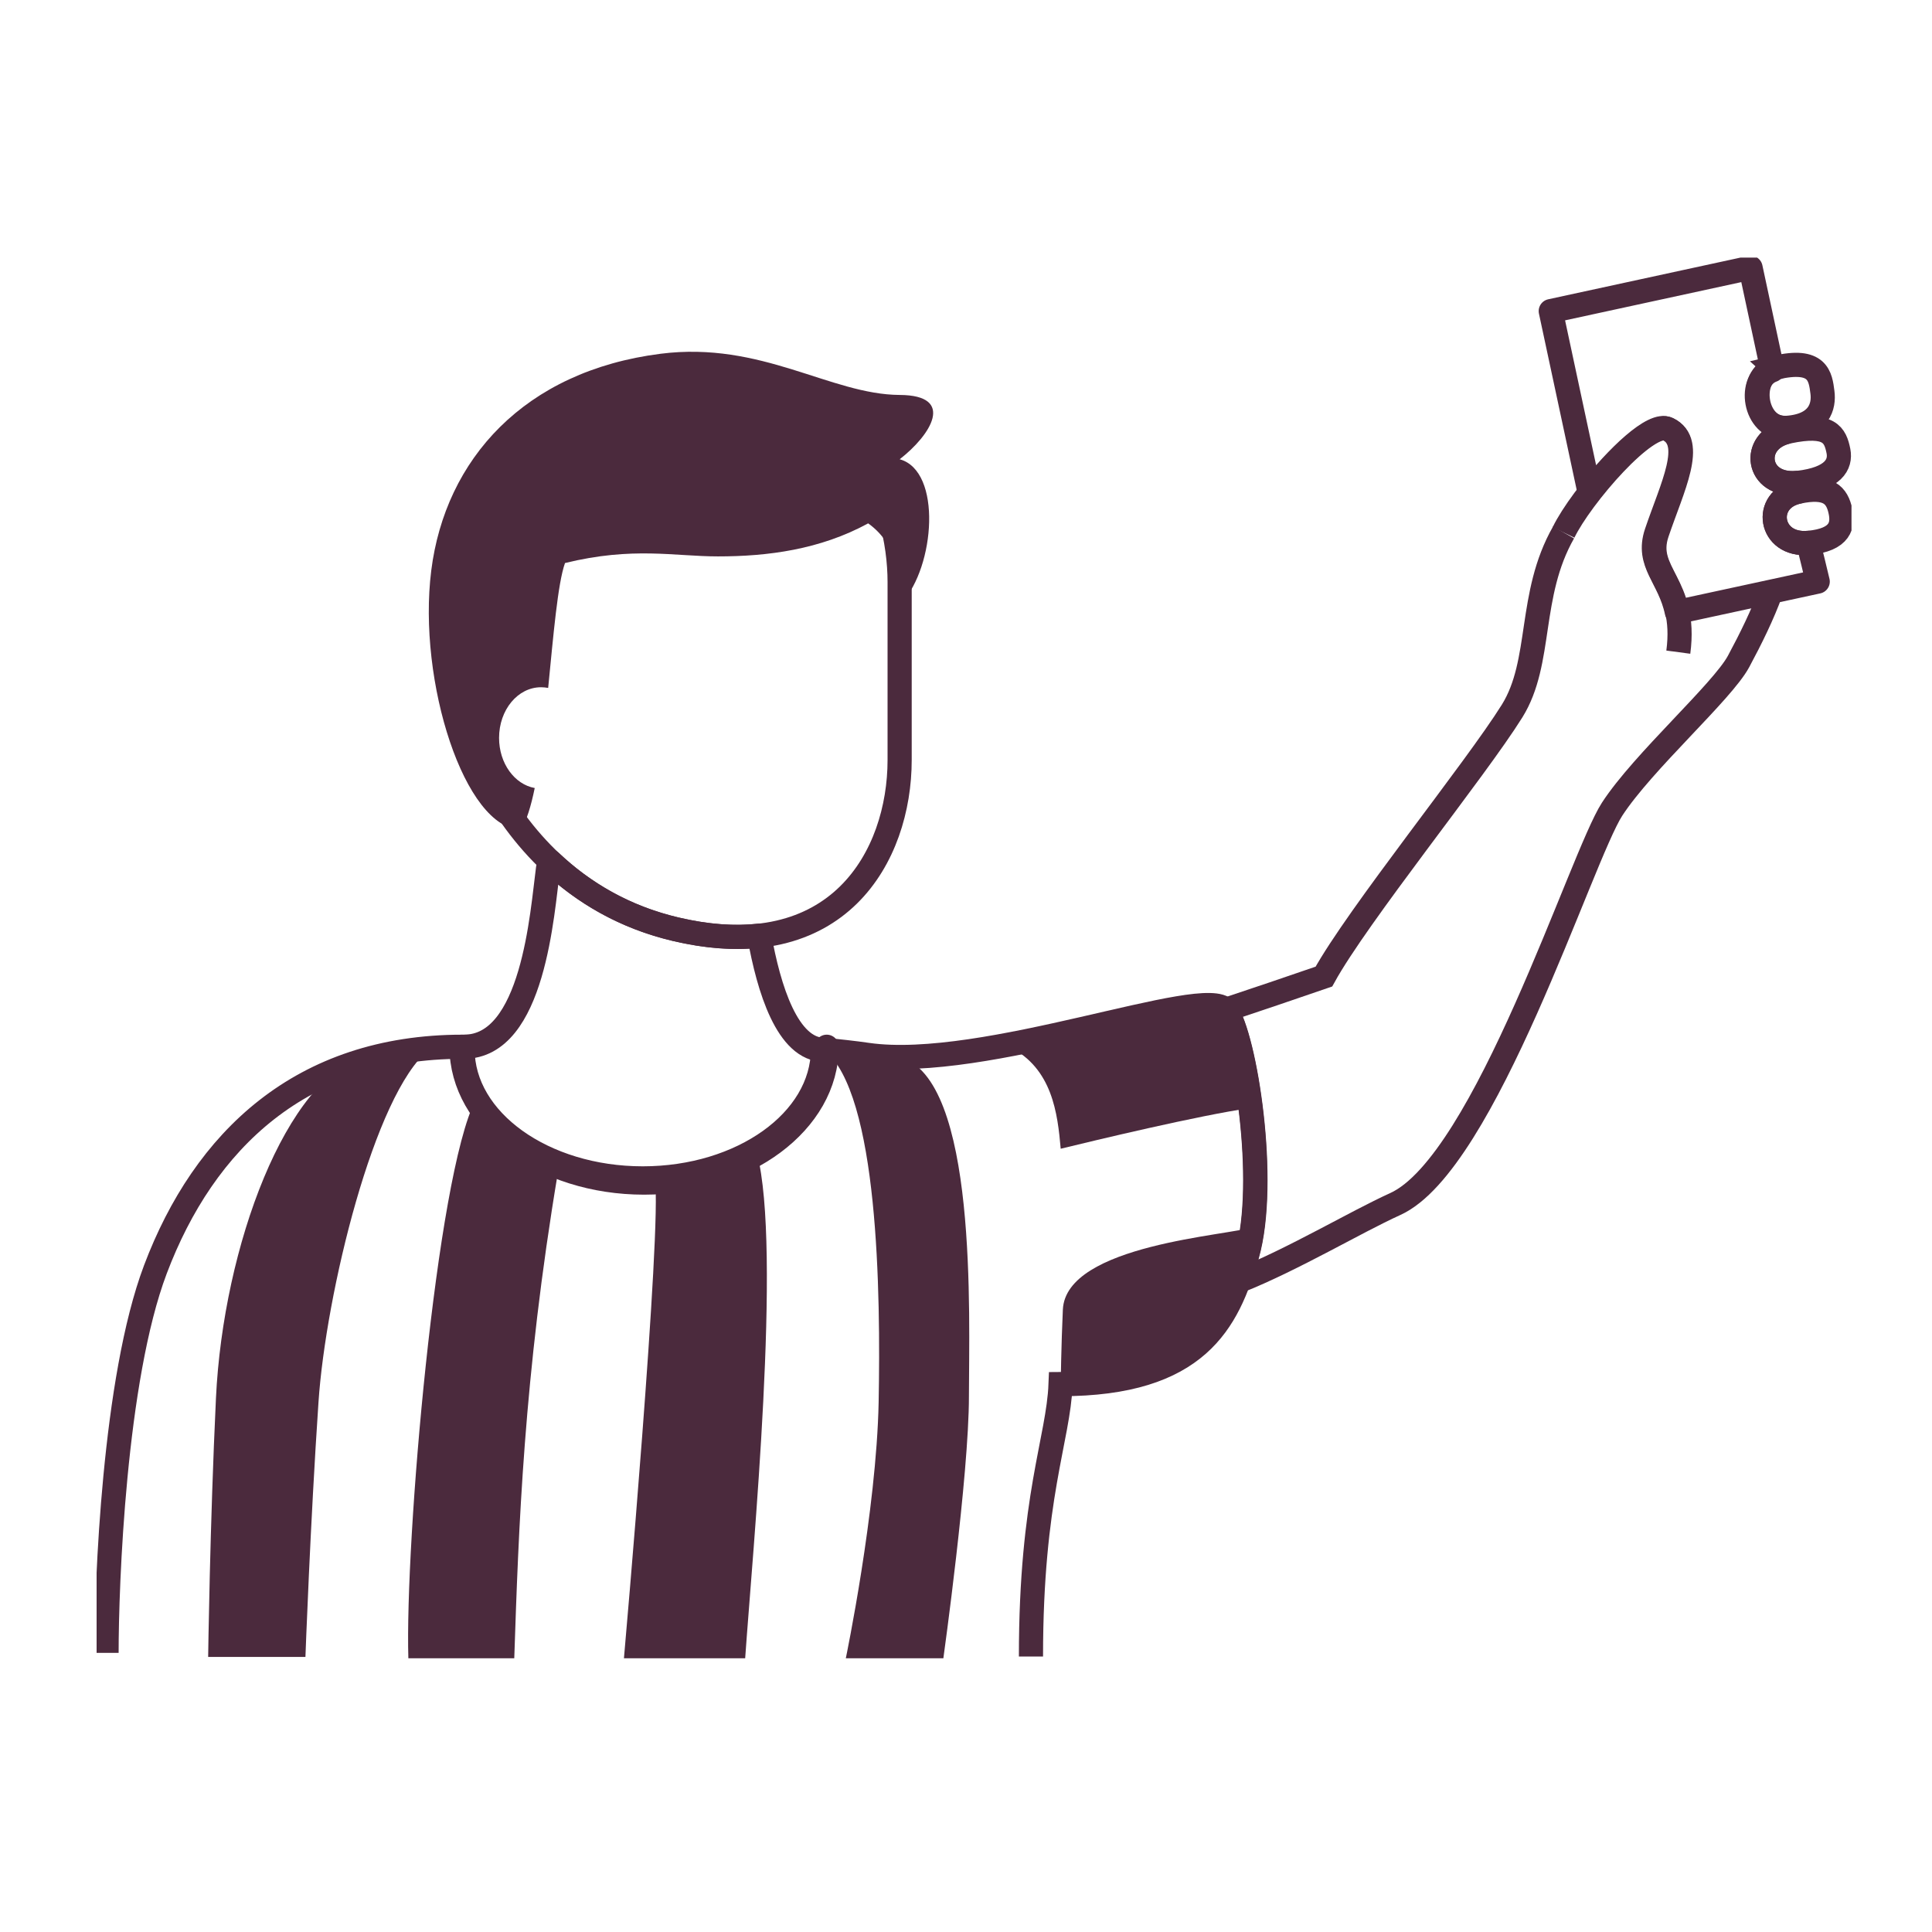 <?xml version="1.0" encoding="UTF-8"?> <svg xmlns="http://www.w3.org/2000/svg" width="120" height="120" viewBox="0 0 120 120" fill="none"><g clip-path="url(#clip0_1339_35918)"><path d="M64.035 102.891C64.035 92.972 65.74 89.404 65.874 85.972C74.357 85.972 76.27 82.11 77.449 77.937C78.744 73.377 77.324 64.384 76.128 62.735C74.933 61.094 61.135 66.554 53.889 65.52C53.02 65.393 52.084 65.292 51.114 65.2C51.089 69.617 46.091 73.192 39.923 73.192C33.755 73.192 28.732 69.6 28.732 65.175C28.732 65.124 28.732 65.065 28.732 65.015C18.712 65.015 12.677 70.837 9.652 78.846C7.078 85.66 6.618 98.432 6.618 102.663" stroke="#4B2A3D" stroke-width="1.5" stroke-miterlimit="10"></path><path fill-rule="evenodd" clip-rule="evenodd" d="M55.878 47.204C55.878 53.178 52.042 60.093 41.954 57.712C31.424 55.23 27.613 44.234 27.813 38.37C28.014 32.507 32.343 23.05 42.723 23.05C53.103 23.05 55.878 31.177 55.878 36.158V47.204Z" stroke="#4B2A3D" stroke-width="1.5" stroke-miterlimit="10"></path><path fill-rule="evenodd" clip-rule="evenodd" d="M47.153 58.116C45.64 58.284 43.919 58.175 41.955 57.712C38.787 56.963 36.221 55.441 34.199 53.523C34.115 53.649 34.057 53.792 34.04 53.935C33.672 56.686 33.137 65.015 28.817 65.015H28.666C28.666 69.676 33.739 73.453 40.007 73.453C46.276 73.453 51.349 69.676 51.349 65.015L51.198 65.208C48.908 65.208 47.746 61.406 47.161 58.116H47.153Z" stroke="#4B2A3D" stroke-width="1.5" stroke-linejoin="round"></path><path fill-rule="evenodd" clip-rule="evenodd" d="M111.682 30.546C109.45 31.026 109.893 33.937 112.317 33.718C114.365 33.533 114.49 32.574 114.315 31.758C114.106 30.757 113.562 30.142 111.682 30.546Z" stroke="#4B2A3D" stroke-width="1.5" stroke-miterlimit="10"></path><path fill-rule="evenodd" clip-rule="evenodd" d="M55.879 28.527C57.809 27.03 59.389 24.548 55.879 24.531C51.583 24.506 47.304 21.174 41.027 21.973C32.561 23.05 27.655 28.535 26.786 35.434C25.917 42.333 28.884 51.52 32.36 51.52C32.703 50.99 32.979 50.081 33.213 48.946C31.959 48.719 30.998 47.414 30.998 45.833C30.998 44.091 32.16 42.686 33.606 42.686C33.756 42.686 33.906 42.703 34.048 42.728C34.374 39.439 34.642 36.242 35.093 34.971C39.322 33.937 41.888 34.559 44.596 34.559C47.68 34.559 50.931 34.139 53.923 32.507C55.887 33.911 55.879 36.158 56.012 37.428C58.068 35.199 58.528 29.267 55.887 28.527H55.879Z" fill="#4B2A3D"></path><path d="M97.114 33.07C98.192 30.841 102.338 26.029 103.616 26.659C105.321 27.492 103.884 30.252 102.923 33.096C102.07 35.611 104.812 36.225 104.243 40.507" stroke="#4B2A3D" stroke-width="1.5" stroke-miterlimit="10"></path><path fill-rule="evenodd" clip-rule="evenodd" d="M111.089 26.802C108.665 27.307 109.066 30.285 111.674 29.991C113.88 29.739 114.348 28.847 114.19 28.022C113.989 27.013 113.63 26.272 111.089 26.802Z" stroke="#4B2A3D" stroke-width="1.5" stroke-miterlimit="10"></path><path fill-rule="evenodd" clip-rule="evenodd" d="M58.594 103C58.594 103 60.182 91.625 60.182 86.721C60.182 81.816 60.751 66.967 55.878 65.654L51.19 65.208C54.574 67.926 54.7 80.335 54.574 87.091C54.441 93.847 52.535 103 52.535 103H58.603H58.594Z" fill="#4B2A3D"></path><path fill-rule="evenodd" clip-rule="evenodd" d="M12.929 102.916C12.929 102.916 13.037 94.763 13.414 86.83C13.865 77.382 17.81 66.891 22.69 65.587L26.635 65.208C23.25 67.926 20.233 80.352 19.782 87.091C19.272 94.629 18.971 102.916 18.971 102.916H12.929Z" fill="#4B2A3D"></path><path fill-rule="evenodd" clip-rule="evenodd" d="M47.02 71.644C48.566 77.584 46.752 96.303 46.284 103H38.754C38.754 103 41.136 76.061 40.676 73.285C40.676 73.285 45.607 73.041 47.02 71.644Z" fill="#4B2A3D"></path><path fill-rule="evenodd" clip-rule="evenodd" d="M34.658 72.797C32.519 85.518 32.209 95.058 31.942 103H25.364C25.147 95.849 27.078 73.117 29.543 68.304C29.543 68.304 32.468 72.141 34.658 72.797Z" fill="#4B2A3D"></path><path fill-rule="evenodd" clip-rule="evenodd" d="M66.016 81.345C66.199 77.273 76.463 76.743 77.8 76.213C79.137 75.683 77.248 82.876 73.395 84.272C69.543 85.669 68.013 86.334 65.882 85.972C65.882 85.972 65.915 83.524 66.016 81.345Z" fill="#4B2A3D"></path><path fill-rule="evenodd" clip-rule="evenodd" d="M62.698 65.023C65.364 66.353 65.69 69.162 65.882 71.35C67.922 70.853 74.449 69.28 77.683 68.817C77.266 66.201 76.94 65.166 76.146 62.752C73.914 61.894 62.698 65.032 62.698 65.032V65.023Z" fill="#4B2A3D"></path><path d="M97.115 33.07C94.9 36.957 95.819 41.105 93.922 44.159C91.641 47.818 84.319 56.854 82.23 60.657C80.099 61.389 78.076 62.079 76.129 62.726C76.129 62.726 76.137 62.735 76.146 62.743C77.341 64.384 78.762 73.386 77.466 77.946C77.307 78.493 77.14 79.039 76.948 79.57C80.433 78.165 84.119 75.943 86.668 74.782C92.251 72.242 98.218 53.203 100.132 50.258C102.046 47.314 106.977 42.964 107.988 41.08C108.757 39.649 109.484 38.169 109.986 36.78" stroke="#4B2A3D" stroke-width="1.5" stroke-miterlimit="10"></path><path d="M112.317 33.718C109.901 33.937 109.45 31.026 111.682 30.546C111.698 30.546 111.598 29.991 111.598 29.991C109.116 30.218 108.706 27.442 110.921 26.845L110.863 26.575C108.949 26.584 108.489 23.563 110.094 22.991L108.731 16.631L96.32 19.323L98.727 30.563C100.399 28.426 102.689 26.197 103.583 26.643C105.288 27.476 103.851 30.235 102.889 33.079C102.238 35.005 103.692 35.821 104.151 38.017L112.902 36.124C112.902 36.124 112.333 33.726 112.308 33.735L112.317 33.718Z" stroke="#4B2A3D" stroke-width="1.5" stroke-linejoin="round"></path><path fill-rule="evenodd" clip-rule="evenodd" d="M110.27 22.848C108.506 23.269 108.932 26.718 110.98 26.575C113.028 26.432 113.303 25.204 113.195 24.371C113.069 23.387 112.936 22.209 110.261 22.84L110.27 22.848Z" stroke="#4B2A3D" stroke-width="1.5" stroke-miterlimit="10"></path></g><defs><clipPath id="clip0_1339_35918"><rect width="109" height="87" fill="white" transform="translate(6 16)"></rect></clipPath></defs></svg> 